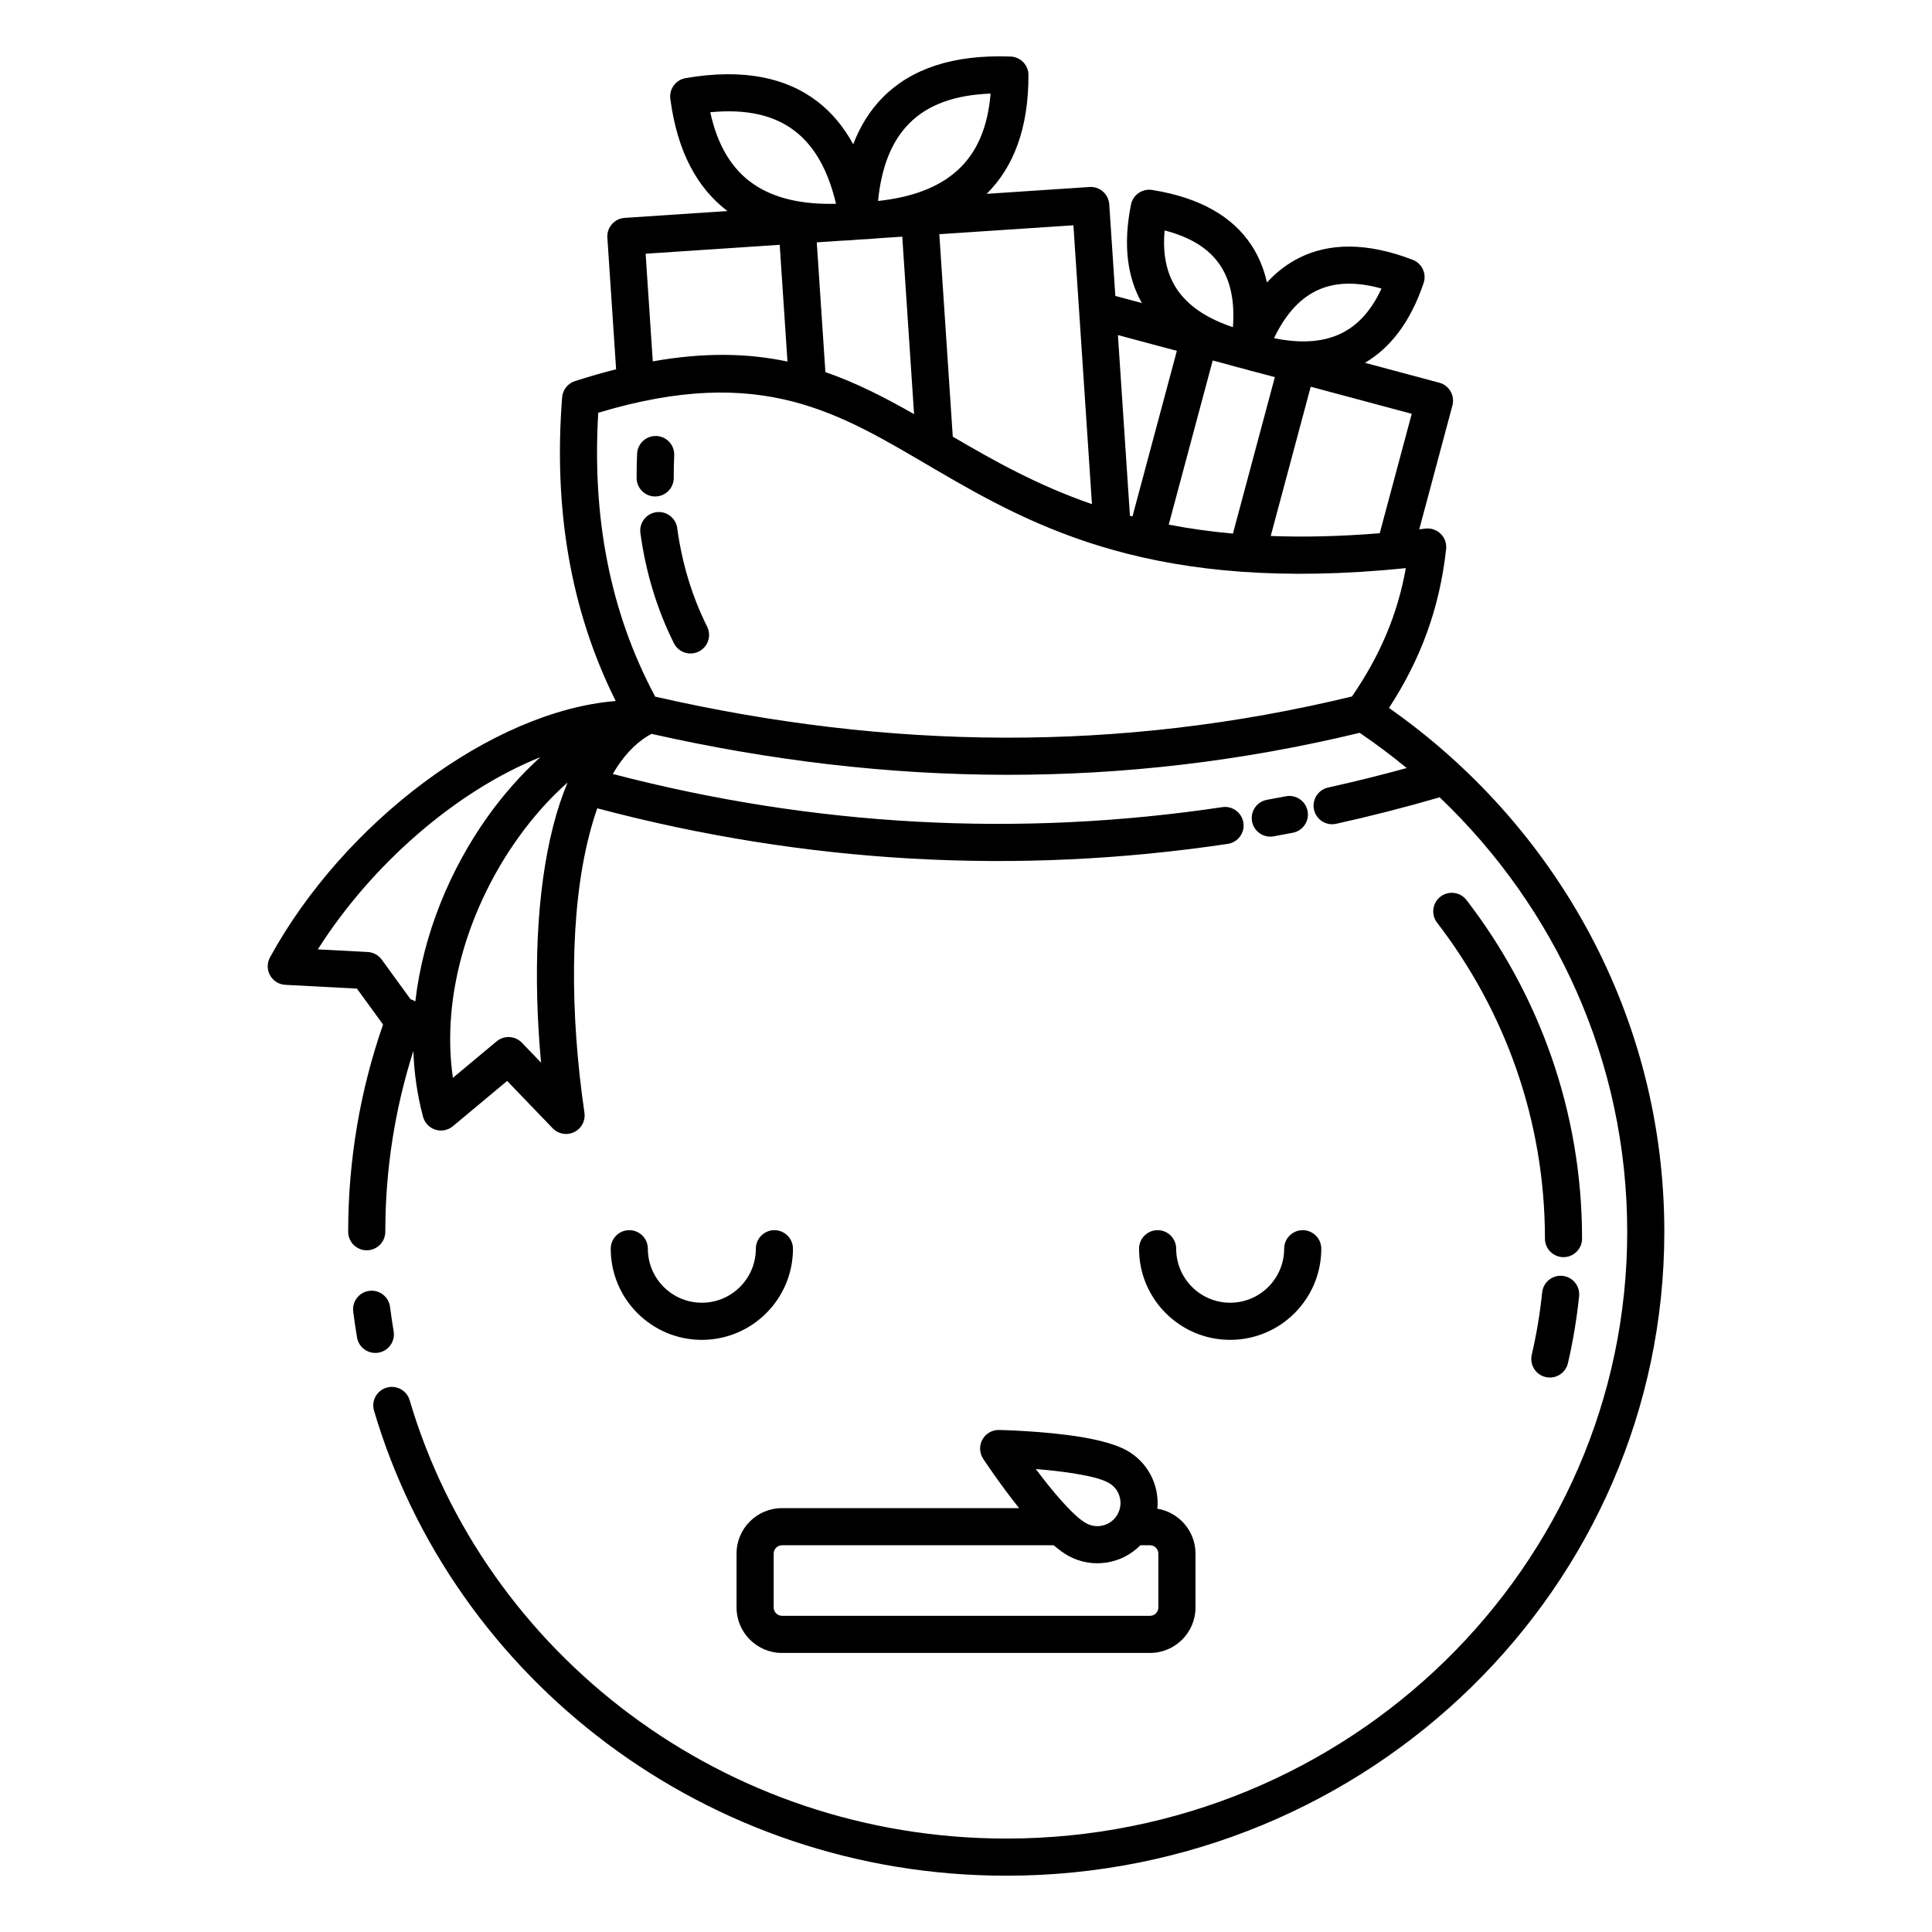 <?xml version="1.0" encoding="UTF-8"?>
<!-- Uploaded to: ICON Repo, www.svgrepo.com, Generator: ICON Repo Mixer Tools -->
<svg fill="#000000" width="800px" height="800px" version="1.1" viewBox="144 144 512 512" xmlns="http://www.w3.org/2000/svg">
 <path d="m370.11 182.23c-2.512-4.602-5.66-8.379-9.438-11.297-8.273-6.383-19.75-8.852-34.984-6.227-2.606 0.449-4.387 2.871-4.043 5.488 1.852 14.109 7.207 23.719 15.145 29.738l-27.25 1.812c-2.711 0.18-4.762 2.523-4.582 5.234l2.32 34.883c-3.484 0.879-7.117 1.922-10.91 3.141-1.898 0.609-3.242 2.309-3.398 4.301-2.293 29.414 2.152 56.348 14.203 80.473-32.895 2.676-72.039 32.16-91.621 67.941-0.812 1.484-0.805 3.281 0.02 4.758 0.824 1.477 2.348 2.43 4.039 2.516l18.98 1 6.922 9.516c-5.988 17.234-9.242 35.707-9.242 54.914 0 2.715 2.207 4.922 4.922 4.922s4.918-2.207 4.918-4.922c0-16.676 2.606-32.762 7.434-47.895 0.211 5.871 1.039 11.715 2.57 17.43 0.434 1.621 1.668 2.906 3.266 3.414 1.602 0.508 3.352 0.164 4.641-0.91l14.379-12 12.07 12.547c0.562 0.586 1.234 1 1.953 1.246s1.504 0.332 2.305 0.211c0.5-0.07 0.973-0.219 1.406-0.426l0.07-0.031 0.02-0.012c0.434-0.219 0.836-0.5 1.203-0.852 0.582-0.562 1-1.234 1.242-1.953 0.246-0.719 0.332-1.504 0.215-2.305-3.848-26.254-3.93-53.441 1.281-73.645 0.633-2.457 1.336-4.805 2.121-7.031 55.234 14.652 111.42 17.754 167.09 9.426 2.688-0.402 4.539-2.91 4.141-5.594-0.402-2.688-2.91-4.539-5.594-4.141-53.812 8.051-108.12 5.156-161.53-8.789 2.531-4.379 5.606-7.848 9.336-10.113 0.316-0.145 0.613-0.32 0.891-0.527 62.789 14.172 124.91 14.879 187.71-0.266 4.305 2.918 8.457 6.035 12.453 9.336-6.922 1.906-13.863 3.625-20.82 5.164-2.648 0.586-4.328 3.215-3.738 5.867 0.586 2.652 3.215 4.328 5.863 3.742 9.168-2.027 18.316-4.371 27.434-7.019 30.652 29.211 49.707 70.008 49.707 115.12 0 88.789-73.766 160.82-164.55 160.82-74.953 0-138.29-49.082-158.12-116.17-0.77-2.606-3.512-4.094-6.113-3.324-2.606 0.77-4.094 3.508-3.324 6.109 21.016 71.121 88.102 123.23 167.55 123.23 96.281 0 174.39-76.5 174.39-170.66 0-57.172-28.785-107.82-72.965-138.81 8.32-12.805 13.383-26.164 15.141-42.105 0.164-1.492-0.363-2.981-1.434-4.035-1.066-1.059-2.559-1.57-4.047-1.391-0.555 0.07-1.105 0.133-1.641 0.195l8.793-32.824c0.703-2.625-0.855-5.32-3.477-6.027l-19.707-5.277c6.672-3.914 12.023-10.719 15.547-21.133 0.844-2.504-0.434-5.227-2.902-6.172-12.203-4.676-22.129-4.469-30.039-0.527-3.148 1.566-6.012 3.75-8.578 6.539-0.828-3.695-2.215-7.019-4.16-9.953-4.879-7.367-13.367-12.512-26.277-14.562-2.609-0.414-5.082 1.305-5.598 3.894-2.156 10.781-0.926 19.348 2.898 26.074l-7.039-1.887-1.613-24.281c-0.18-2.715-2.523-4.766-5.238-4.586l-27.246 1.812c7.07-7.019 11.105-17.254 11.074-31.48-0.004-2.644-2.094-4.809-4.734-4.906-15.449-0.586-26.496 3.379-33.852 10.805-3.359 3.394-5.981 7.555-7.856 12.445zm43.969 361.44h-62.836c-6.652 0-12.051 5.398-12.051 12.055v14.266c0 6.652 5.398 12.055 12.051 12.055h97.52c6.652 0 12.055-5.402 12.055-12.055v-14.266c0-5.988-4.375-10.961-10.102-11.898 0.578-6.137-2.445-12.32-8.18-15.488-2.723-1.5-7.059-2.688-11.832-3.484-9.977-1.672-21.957-1.898-21.957-1.898-1.824-0.035-3.519 0.941-4.398 2.539-0.883 1.598-0.809 3.551 0.191 5.078 0 0 4.32 6.582 9.539 13.098zm9.152 9.84h-71.988c-1.219 0-2.211 0.992-2.211 2.215v14.266c0 1.223 0.992 2.215 2.211 2.215h97.52c1.223 0 2.215-0.992 2.215-2.215v-14.266c0-1.223-0.992-2.215-2.215-2.215h-2.551c-4.894 4.984-12.699 6.328-19.113 2.785-1.191-0.66-2.504-1.613-3.867-2.785zm5.539-8.188c1.086 1.004 2.125 1.828 3.086 2.359 2.961 1.633 6.691 0.559 8.324-2.402 1.637-2.961 0.559-6.691-2.402-8.328-1.988-1.098-5.207-1.809-8.699-2.394-3.488-0.586-7.242-0.98-10.57-1.242 1.996 2.676 4.332 5.641 6.684 8.281 1.012 1.133 2.016 2.211 2.988 3.16 0.211 0.172 0.41 0.363 0.59 0.566zm123.92-58.82c-0.582 5.613-1.508 11.133-2.758 16.531-0.609 2.648 1.043 5.293 3.688 5.902 2.648 0.609 5.289-1.043 5.902-3.688 1.336-5.789 2.328-11.707 2.957-17.73 0.281-2.699-1.684-5.121-4.387-5.402-2.699-0.281-5.121 1.684-5.402 4.387zm-304.37 10.297c-0.359-2.137-0.68-4.285-0.953-6.449-0.34-2.691-2.805-4.606-5.496-4.262-2.695 0.34-4.606 2.805-4.266 5.5 0.293 2.297 0.629 4.582 1.012 6.852 0.453 2.68 2.996 4.484 5.672 4.031 2.68-0.453 4.484-2.992 4.031-5.672zm197.54-21.871c0 13.328 10.82 24.148 24.145 24.148 13.328 0 24.148-10.82 24.148-24.148 0-2.715-2.203-4.922-4.918-4.922-2.715 0-4.922 2.207-4.922 4.922 0 7.894-6.41 14.309-14.309 14.309-7.894 0-14.305-6.414-14.305-14.309 0-2.715-2.207-4.922-4.922-4.922-2.715 0-4.918 2.207-4.918 4.922zm-140.01 0c0 13.328 10.82 24.148 24.148 24.148 13.324 0 24.145-10.82 24.145-24.148 0-2.715-2.203-4.922-4.918-4.922s-4.922 2.207-4.922 4.922c0 7.894-6.41 14.309-14.305 14.309-7.898 0-14.309-6.414-14.309-14.309 0-2.715-2.203-4.922-4.918-4.922-2.719 0-4.922 2.207-4.922 4.922zm218.99-86.406c17.941 23.32 28.582 52.312 28.582 83.719 0 2.715 2.207 4.918 4.922 4.918s4.918-2.203 4.918-4.918c0-33.656-11.398-64.727-30.625-89.719-1.656-2.152-4.746-2.555-6.898-0.898-2.152 1.656-2.555 4.746-0.898 6.898zm-230.43-37.148c-4.719 4.176-9.133 9.129-13.074 14.633-12.719 17.77-20.527 41.328-17.316 63.633l11.586-9.668c1.984-1.656 4.91-1.496 6.699 0.363l5.078 5.281c-2.106-22.824-1.27-45.316 3.246-62.828 1.051-4.086 2.312-7.902 3.781-11.414zm-7.211-6.719c-22.203 8.906-44.586 28.277-58.977 50.941l13.219 0.695c1.48 0.078 2.848 0.82 3.723 2.019l7.644 10.512c0.121 0.035 0.238 0.074 0.355 0.121 0.324 0.117 0.625 0.27 0.906 0.445 2.035-17.75 9.211-35.066 19.266-49.109 4.188-5.844 8.863-11.113 13.863-15.625zm194.31 20.984c1.703-0.305 3.41-0.625 5.109-0.953 2.668-0.512 4.418-3.094 3.902-5.762-0.512-2.664-3.094-4.414-5.762-3.898-1.664 0.32-3.324 0.629-4.992 0.93-2.672 0.48-4.449 3.039-3.969 5.711s3.039 4.453 5.711 3.973zm20.773-37.062c7.242-10.543 12.023-21.406 14.281-34.012-66.324 6.742-98.145-10.621-124.87-26.258-25.203-14.746-45.531-28.035-89.152-14.922-1.656 27.547 3.043 52.738 15.098 75.234 61.77 14.102 122.86 14.902 184.64-0.043zm-188.57-43.297c1.422 10.348 4.344 20.086 8.875 29.176 1.211 2.43 4.164 3.418 6.598 2.207 2.43-1.211 3.418-4.168 2.207-6.598-4.055-8.137-6.66-16.859-7.93-26.121-0.367-2.691-2.852-4.574-5.543-4.207-2.688 0.371-4.574 2.852-4.207 5.543zm177.64-38.793-10.598 39.555c8.773 0.332 18.355 0.133 28.887-0.727l8.48-31.652zm-37.629 36.547c5.297 1.023 10.949 1.832 17.016 2.375l11.109-41.465-4.336-1.164c-1.281-0.301-2.578-0.648-3.898-1.043-1.34-0.32-2.641-0.668-3.898-1.047l-4.336-1.16zm-9.605-2.18 11.758-43.871-15.617-4.184 3.184 47.875c0.223 0.059 0.453 0.121 0.676 0.18zm-51.191-74.789 3.566 53.648 0.172 0.102c10.688 6.254 22.234 12.785 36.711 17.785l-4.914-73.898zm-80.09 58.172c-0.098 2.172-0.141 4.316-0.129 6.441 0.012 2.719 2.231 4.91 4.945 4.894s4.906-2.231 4.894-4.945c-0.012-1.961 0.031-3.941 0.121-5.941 0.125-2.715-1.977-5.016-4.691-5.141-2.711-0.125-5.016 1.98-5.141 4.691zm73.398-10.488-3.129-47.031-6.453 0.43c-1.582 0.152-3.207 0.262-4.875 0.328-1.66 0.156-3.285 0.262-4.875 0.32l-6.453 0.43 2.285 34.387c8.223 2.836 15.809 6.762 23.5 11.137zm-71.141-42.508 1.898 28.527c13.926-2.481 25.434-2.125 35.695 0.047l-2.059-30.938zm166.53 22.379c2.836-5.891 6.426-10.176 11.082-12.492 4.777-2.379 10.535-2.566 17.41-0.66-2.848 6.141-6.652 10.184-11.484 12.258-4.848 2.078-10.562 2.207-17.008 0.895zm-10.891-2.918c-6.242-2.086-11.125-5.055-14.281-9.277-3.152-4.215-4.426-9.617-3.82-16.359 6.906 1.785 11.801 4.828 14.75 9.273 2.871 4.336 3.836 9.844 3.352 16.363zm-105.18-32.699c-8.773 0.219-16.176-1.312-21.883-5.223-5.691-3.902-9.512-10.164-11.445-19.035 9.48-0.914 16.902 0.723 22.426 4.984 5.414 4.18 8.887 10.738 10.902 19.273zm11.137-0.742c0.867-8.727 3.441-15.688 8.254-20.547 4.91-4.957 12.051-7.559 21.57-7.91-0.742 9.051-3.699 15.766-8.828 20.387-5.137 4.629-12.273 7.125-20.996 8.07z" fill-rule="evenodd"/>
</svg>